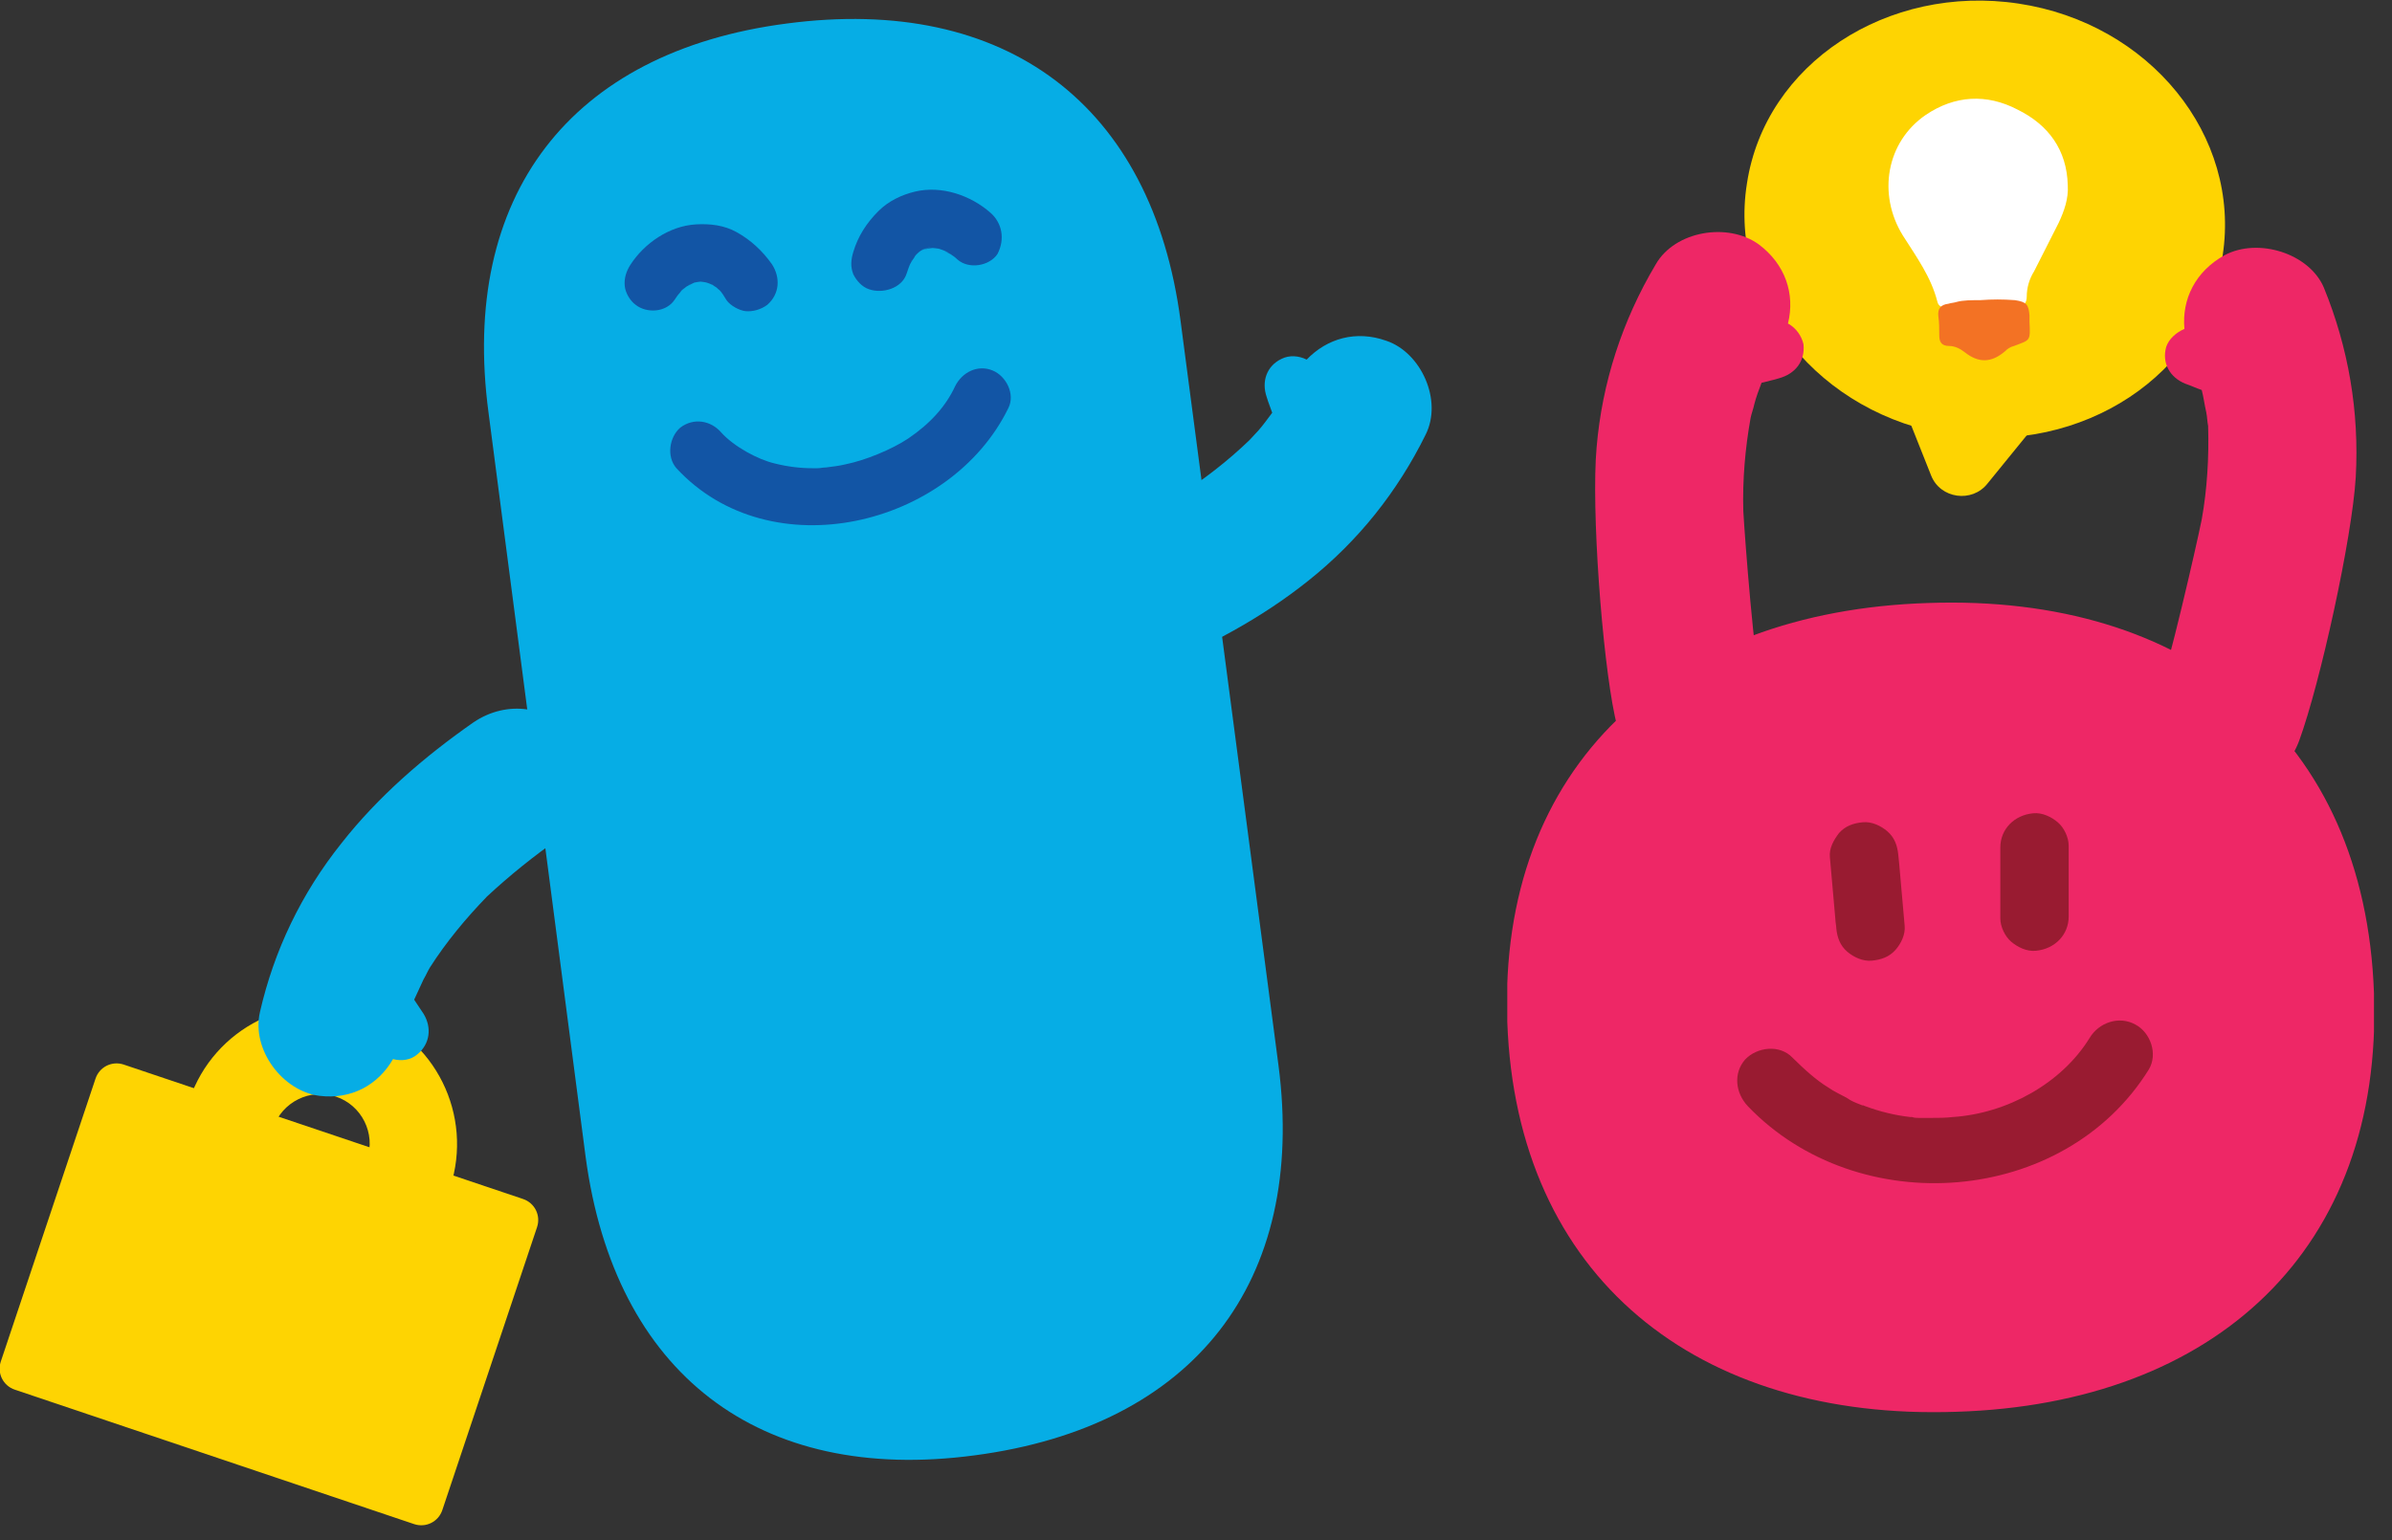 <svg width="118" height="76" viewBox="0 0 118 76" fill="none" xmlns="http://www.w3.org/2000/svg">
<rect x="0" y="0" width="118" height="76" fill="#333333" stroke="none"/>
<g clip-path="url(#clip0_162_2374)">
<path d="M20.431 75.208L0.734 68.575C0.155 68.382 -0.154 67.765 0.039 67.186L4.712 53.225C4.905 52.647 5.523 52.338 6.102 52.531L25.799 59.164C26.378 59.357 26.687 59.974 26.494 60.553L21.821 74.514C21.628 75.092 21.01 75.401 20.431 75.208Z" fill="#FED402"/>
<path d="M13.595 62.944C10.041 61.749 8.149 57.892 9.308 54.344L9.346 54.267C10.544 50.719 14.406 48.79 17.92 49.986C21.473 51.181 23.366 55.038 22.207 58.586L22.169 58.663C21.01 62.211 17.148 64.14 13.595 62.944ZM16.569 54.112C15.294 53.688 13.904 54.382 13.479 55.655L13.44 55.732C13.015 57.005 13.711 58.393 14.985 58.818C16.26 59.242 17.65 58.548 18.075 57.275L18.113 57.198C18.538 55.925 17.843 54.537 16.569 54.112Z" fill="#FED402"/>
<path d="M58.241 15.854L63.069 52.569C64.459 63.252 58.898 70.387 48.084 71.814C37.424 73.241 30.318 67.765 28.889 57.082L24.1 20.366C22.671 9.684 28.116 2.549 38.814 1.16C49.628 -0.267 56.85 5.171 58.241 15.854Z" fill="#06ADE5"/>
<path d="M33.369 23.105C38.004 28.119 46.886 25.998 49.744 20.136C50.092 19.441 49.629 18.554 48.972 18.284C48.238 17.976 47.466 18.361 47.118 19.056C46.655 20.058 45.882 20.907 44.801 21.64C43.99 22.18 42.677 22.719 41.711 22.912C41.402 22.989 41.055 23.028 40.746 23.067C40.591 23.067 40.475 23.105 40.321 23.105C40.243 23.105 40.128 23.105 40.05 23.105C40.166 23.105 40.205 23.105 40.089 23.105C39.471 23.105 38.853 23.028 38.235 22.874C37.386 22.681 36.188 22.025 35.57 21.331C35.068 20.753 34.219 20.598 33.562 21.1C33.021 21.562 32.867 22.527 33.369 23.105Z" fill="#1255A5"/>
<path d="M48.856 10.494C47.891 9.645 46.462 9.144 45.148 9.452C44.492 9.607 43.835 9.915 43.333 10.417C42.754 10.995 42.329 11.651 42.097 12.422C41.981 12.808 41.943 13.155 42.097 13.54C42.252 13.849 42.522 14.158 42.87 14.273C43.526 14.505 44.492 14.235 44.724 13.502C44.801 13.309 44.839 13.116 44.955 12.924C44.955 12.885 44.994 12.846 45.032 12.808C45.148 12.615 44.878 13.078 44.955 12.924C44.994 12.846 45.071 12.769 45.11 12.692C45.148 12.615 45.187 12.576 45.264 12.499C45.303 12.461 45.457 12.306 45.264 12.499C45.071 12.692 45.187 12.576 45.226 12.538C45.341 12.422 45.496 12.306 45.65 12.229C45.535 12.306 45.457 12.345 45.341 12.422C45.535 12.306 45.728 12.229 45.921 12.191C45.805 12.229 45.689 12.268 45.573 12.306C45.766 12.268 45.959 12.229 46.191 12.229C46.075 12.229 45.921 12.229 45.805 12.229C46.037 12.229 46.307 12.268 46.539 12.306C46.423 12.268 46.307 12.229 46.191 12.229C46.423 12.306 46.655 12.383 46.848 12.499C46.384 12.306 46.732 12.461 46.886 12.538C47.002 12.615 47.118 12.692 47.234 12.808C47.813 13.309 48.817 13.116 49.204 12.538C49.59 11.805 49.435 10.995 48.856 10.494Z" fill="#1255A5"/>
<path d="M33.292 14.774C33.369 14.659 33.446 14.543 33.523 14.466C33.562 14.427 33.601 14.35 33.639 14.312C33.717 14.235 33.871 14.119 33.562 14.389C33.755 14.235 33.91 14.08 34.141 13.964C34.026 14.042 33.948 14.08 33.832 14.157C34.064 14.042 34.257 13.926 34.489 13.849C34.373 13.887 34.257 13.926 34.141 13.964C34.334 13.926 34.528 13.887 34.759 13.887C34.643 13.887 34.489 13.887 34.373 13.887C34.566 13.887 34.798 13.926 34.991 13.964C34.875 13.926 34.759 13.887 34.643 13.887C34.798 13.926 34.952 13.964 35.107 14.042C35.145 14.042 35.184 14.08 35.223 14.08C35.184 14.08 34.875 13.887 35.068 14.003C35.145 14.042 35.223 14.119 35.3 14.157C35.377 14.196 35.416 14.273 35.493 14.312C35.686 14.466 35.3 14.119 35.377 14.196C35.416 14.235 35.455 14.273 35.455 14.273C35.609 14.427 35.725 14.62 35.841 14.813C36.034 15.083 36.459 15.314 36.768 15.353C37.115 15.392 37.54 15.276 37.849 15.044C38.467 14.504 38.505 13.694 38.081 13.039C37.617 12.383 37.038 11.843 36.343 11.458C35.725 11.111 35.03 11.033 34.334 11.072C33.021 11.149 31.785 11.998 31.09 13.078C30.897 13.386 30.781 13.733 30.82 14.119C30.858 14.466 31.09 14.851 31.361 15.044C31.901 15.469 32.867 15.43 33.292 14.774Z" fill="#1255A5"/>
<path d="M68.398 16.819C66.892 16.279 65.463 16.703 64.459 17.744C64.073 17.551 63.609 17.513 63.223 17.706C62.489 18.053 62.219 18.824 62.489 19.595C62.567 19.865 62.682 20.135 62.76 20.367C62.528 20.675 62.335 20.945 62.103 21.215C61.949 21.369 61.794 21.562 61.64 21.716C60.558 22.758 59.361 23.683 58.087 24.493C56.773 25.265 55.383 25.92 53.954 26.499C52.216 27.193 51.289 29.507 52.139 31.165C53.027 32.939 54.958 33.749 56.812 33.017C59.554 31.937 62.219 30.51 64.536 28.659C67.008 26.692 68.939 24.262 70.329 21.447C71.179 19.75 70.098 17.397 68.398 16.819Z" fill="#06ADE5"/>
<path d="M15.758 54.074C17.341 54.267 18.654 53.534 19.388 52.261C19.813 52.377 20.276 52.3 20.585 52.03C21.203 51.529 21.319 50.719 20.894 50.025C20.74 49.793 20.585 49.562 20.431 49.33C20.585 48.983 20.74 48.675 20.894 48.328C21.01 48.135 21.087 47.942 21.203 47.749C22.014 46.477 22.98 45.319 24.022 44.24C25.142 43.198 26.34 42.234 27.614 41.347C29.12 40.267 29.507 37.838 28.348 36.372C27.112 34.829 25.027 34.521 23.366 35.639C20.933 37.336 18.654 39.303 16.839 41.617C14.869 44.085 13.517 46.901 12.822 49.947C12.397 51.799 13.942 53.843 15.758 54.074Z" fill="#06ADE5"/>
</g>
<g clip-path="url(#clip1_162_2374)">
<path d="M109.648 12.594C108.749 18.491 102.725 22.438 96.251 21.462C89.777 20.487 85.236 14.9 86.18 9.046C87.079 3.148 93.104 -0.798 99.578 0.177C106.051 1.153 110.547 6.696 109.648 12.594Z" fill="#FED402"/>
<path d="M98.049 23.857L100.971 20.265L93.553 19.157L95.262 23.458C95.711 24.611 97.285 24.833 98.049 23.857Z" fill="#FED402"/>
<path d="M98.094 15.254C97.329 15.299 96.61 15.21 95.936 15.166C95.756 15.166 95.621 15.077 95.576 14.899C95.261 13.658 94.542 12.682 93.868 11.618C92.609 9.578 93.058 7.006 94.992 5.676C96.43 4.7 98.004 4.612 99.532 5.41C101.061 6.164 101.96 7.405 102.005 9.135C102.05 9.8 101.825 10.421 101.556 10.997C101.151 11.795 100.746 12.594 100.342 13.392C100.117 13.747 99.982 14.19 99.982 14.633C99.982 14.988 99.802 15.121 99.487 15.166C98.948 15.166 98.498 15.254 98.094 15.254Z" fill="white"/>
<path d="M97.689 14.811C98.274 14.767 98.813 14.767 99.398 14.811C99.982 14.9 100.072 15.033 100.117 15.565C100.117 15.654 100.117 15.787 100.117 15.875C100.162 16.851 100.162 16.762 99.353 17.073C99.173 17.117 99.038 17.206 98.903 17.339C98.229 17.915 97.599 17.915 96.925 17.383C96.7 17.206 96.43 17.073 96.161 17.073C95.756 17.073 95.666 16.851 95.666 16.541C95.666 16.23 95.666 15.92 95.621 15.609C95.576 15.21 95.756 15.033 96.116 14.989C96.251 14.944 96.386 14.944 96.52 14.9C96.835 14.811 97.285 14.811 97.689 14.811Z" fill="#F37224"/>
<path d="M74.356 50.419C73.907 37.781 82.359 30.154 95.127 29.755C107.895 29.312 116.661 36.362 117.111 49C117.561 61.639 109.288 69.266 96.52 69.665C83.752 70.108 74.806 63.057 74.356 50.419Z" fill="#EE2766"/>
<path d="M90.271 42.304C90.361 43.324 90.451 44.344 90.541 45.364C90.541 45.497 90.586 45.675 90.586 45.808C90.631 46.251 90.766 46.65 91.125 46.961C91.44 47.227 91.89 47.448 92.339 47.404C92.789 47.36 93.193 47.227 93.508 46.872C93.778 46.562 94.003 46.118 93.958 45.675C93.868 44.655 93.778 43.635 93.688 42.615L93.643 42.171C93.598 41.728 93.463 41.329 93.103 41.019C92.789 40.752 92.339 40.531 91.89 40.575C91.44 40.619 91.035 40.752 90.721 41.107C90.451 41.462 90.226 41.861 90.271 42.304Z" fill="#991B31"/>
<path d="M98.678 41.817C98.678 42.837 98.678 43.857 98.678 44.877C98.678 45.01 98.678 45.187 98.678 45.32C98.678 45.719 98.903 46.207 99.218 46.473C99.533 46.739 99.982 46.961 100.432 46.916C101.376 46.828 102.05 46.118 102.05 45.231C102.05 44.211 102.05 43.191 102.05 42.172C102.05 42.038 102.05 41.861 102.05 41.728C102.05 41.329 101.826 40.841 101.511 40.575C101.196 40.309 100.747 40.087 100.297 40.132C99.353 40.22 98.678 40.93 98.678 41.817Z" fill="#991B31"/>
<path d="M86.225 54.588C91.665 60.264 101.825 59.51 106.006 52.77C106.456 52.016 106.096 50.951 105.332 50.552C104.523 50.109 103.534 50.464 103.084 51.217C101.69 53.479 98.993 54.942 96.341 55.12C95.981 55.164 95.576 55.164 95.217 55.164C95.037 55.164 94.857 55.164 94.677 55.164C94.542 55.164 94.452 55.164 94.317 55.12C94.452 55.12 94.452 55.12 94.228 55.12C93.463 55.031 92.744 54.854 92.025 54.588C91.71 54.455 92.07 54.632 91.755 54.499C91.53 54.41 91.305 54.322 91.125 54.188C90.811 54.011 90.496 53.878 90.181 53.656C89.597 53.302 89.012 52.77 88.428 52.193C87.799 51.528 86.675 51.661 86.09 52.282C85.506 52.947 85.596 53.922 86.225 54.588Z" fill="#991B31"/>
<path d="M86.764 12.061C88.068 13.037 88.563 14.5 88.203 15.964C88.608 16.185 88.877 16.584 88.967 16.983C89.057 17.826 88.563 18.447 87.753 18.669C87.484 18.757 87.214 18.802 86.899 18.89C86.764 19.245 86.629 19.6 86.54 19.955C86.495 20.176 86.405 20.398 86.36 20.62C86.09 22.128 85.955 23.68 86 25.232C86.09 26.784 86.54 32.593 86.899 34.1C87.304 35.963 85.82 38.047 83.887 38.313C81.864 38.579 80.066 37.337 79.661 35.342C79.032 32.371 78.492 25.099 78.762 22.083C79.032 18.89 80.021 15.831 81.684 13.037C82.628 11.396 85.236 10.953 86.764 12.061Z" fill="#EE2766"/>
<path d="M109.738 12.594C108.299 13.392 107.625 14.767 107.76 16.23C107.355 16.407 106.996 16.718 106.861 17.117C106.636 17.915 107.041 18.625 107.805 18.935C108.075 19.024 108.344 19.157 108.614 19.245C108.704 19.6 108.749 19.955 108.839 20.354C108.884 20.576 108.884 20.797 108.929 21.019C108.974 22.571 108.884 24.123 108.614 25.631C108.299 27.183 106.996 32.815 106.456 34.322C105.782 36.096 106.951 38.402 108.794 38.89C110.772 39.422 112.705 38.491 113.425 36.54C114.459 33.702 116.032 26.562 116.212 23.547C116.392 20.31 115.852 17.161 114.638 14.19C113.919 12.505 111.401 11.707 109.738 12.594Z" fill="#EE2766"/>
</g>
<defs>
<clipPath id="clip0_162_2374">
<rect width="70.638" height="74.356" fill="white" transform="translate(0 0.929)"/>
</clipPath>
<clipPath id="clip1_162_2374">
<rect width="42.755" height="69.709" fill="white" transform="translate(74.356)"/>
</clipPath>
</defs>
</svg>
